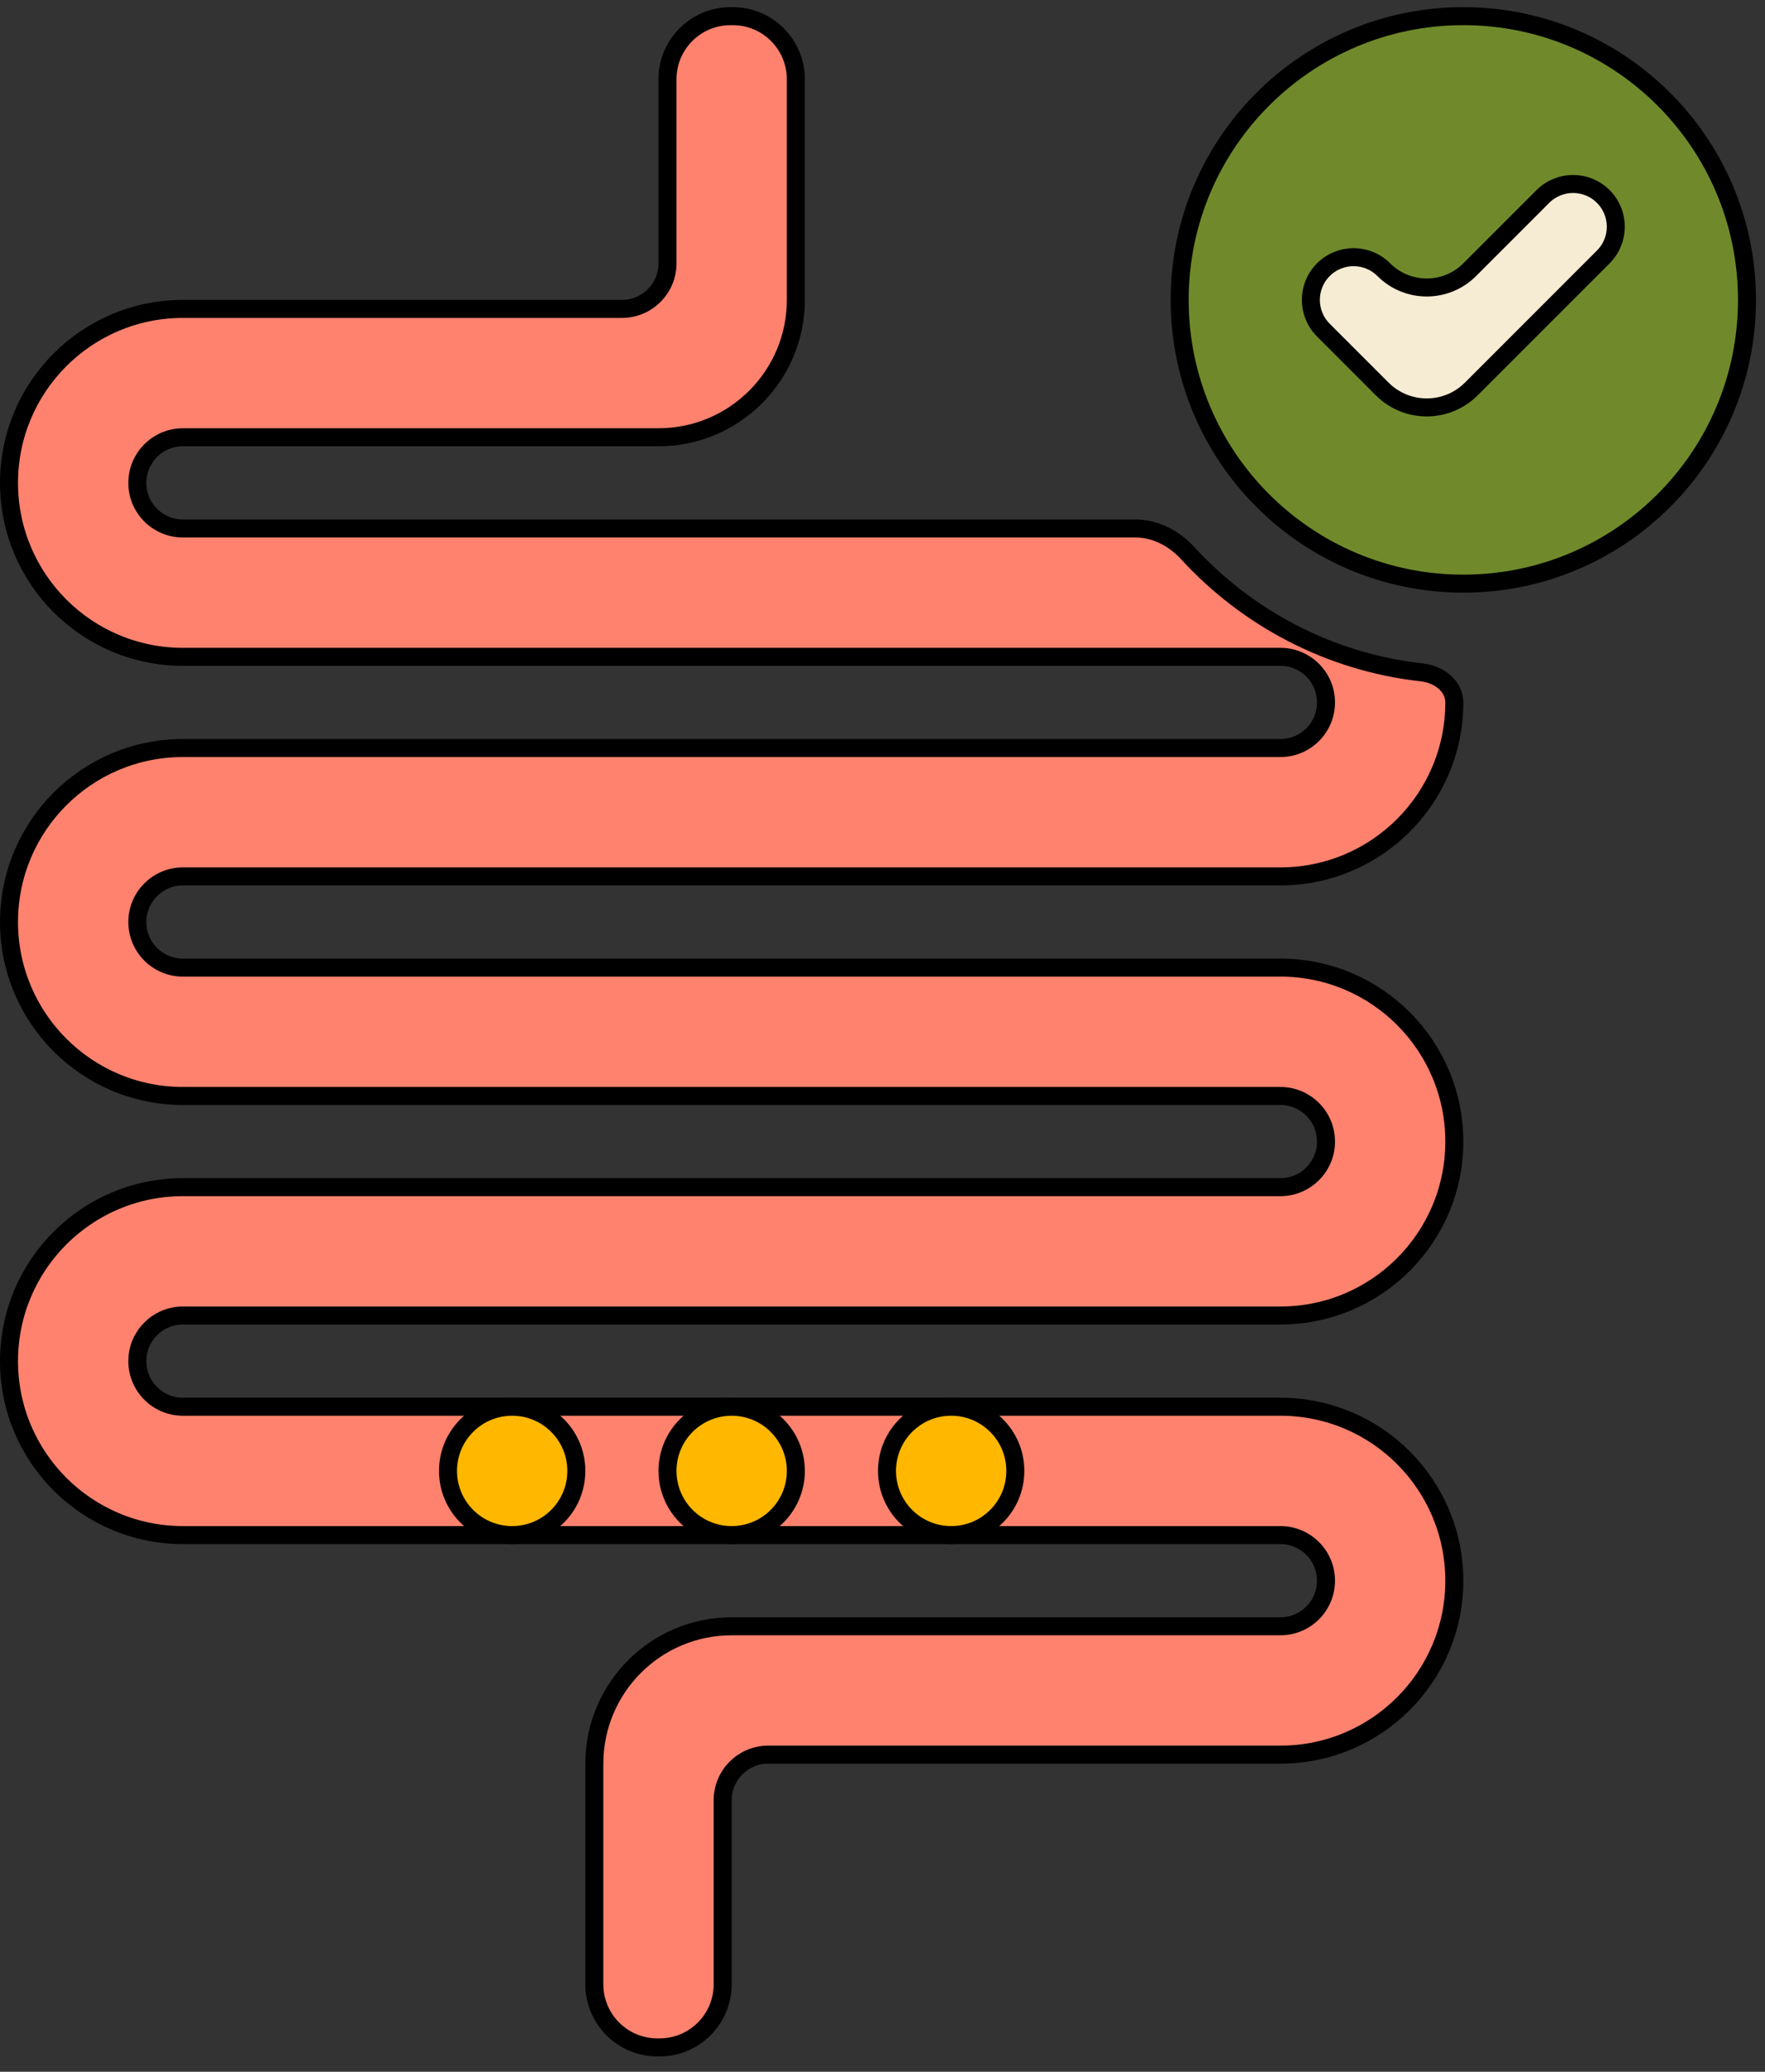 <svg xmlns="http://www.w3.org/2000/svg" width="98" height="115" viewBox="0 0 98 115" fill="none"><rect x="0" y="0" width="98" height="115" fill="#333333" stroke="none"/><g id="intestines 1"><g id="Icons"><g id="Group"><g id="Group_2"><g id="Group_3"><path id="Vector" d="M63.045 29.335C64.136 29.335 65.173 29.863 65.946 30.704C69.257 34.31 73.815 36.751 78.939 37.322C79.977 37.438 80.75 38.136 80.75 38.991C80.75 44.323 76.426 48.647 71.094 48.647H10.156C8.759 48.647 7.625 49.781 7.625 51.178C7.625 52.576 8.759 53.71 10.156 53.71H71.094C76.426 53.71 80.75 58.034 80.75 63.366C80.75 68.698 76.426 73.022 71.094 73.022H10.156C8.759 73.022 7.625 74.156 7.625 75.553C7.625 76.951 8.759 78.085 10.156 78.085H71.094C76.426 78.085 80.75 82.409 80.75 87.741C80.75 93.073 76.426 97.397 71.094 97.397H42.656C41.259 97.397 40.125 98.531 40.125 99.928V110.147C40.125 112.08 38.558 113.647 36.625 113.647H36.5C34.567 113.647 33 112.08 33 110.147V97.897C33 93.686 36.414 90.272 40.625 90.272H71.094C72.491 90.272 73.625 89.138 73.625 87.741C73.625 86.344 72.491 85.21 71.094 85.21H10.156C4.824 85.21 0.5 80.886 0.5 75.553C0.5 70.221 4.824 65.897 10.156 65.897H71.094C72.491 65.897 73.625 64.763 73.625 63.366C73.625 61.969 72.491 60.835 71.094 60.835H10.156C4.824 60.835 0.5 56.511 0.5 51.178C0.5 45.846 4.824 41.522 10.156 41.522H71.094C72.491 41.522 73.625 40.388 73.625 38.991C73.625 37.594 72.491 36.46 71.094 36.46H10.156C4.824 36.46 0.5 32.136 0.5 26.803C0.5 21.471 4.824 17.147 10.156 17.147H34.531C35.929 17.147 37.062 16.013 37.062 14.616V4.397C37.062 2.464 38.63 0.897 40.562 0.897H40.688C42.62 0.897 44.188 2.464 44.188 4.397V16.647C44.188 20.858 40.773 24.272 36.562 24.272H10.156C8.759 24.272 7.625 25.406 7.625 26.803C7.625 28.201 8.759 29.335 10.156 29.335H63.045Z" fill="#FF826E" stroke="black"></path></g></g><g id="Group_4"><g id="Group_5"><path id="Vector_2" d="M97 16.647C97 25.346 89.948 32.397 81.25 32.397C72.552 32.397 65.5 25.346 65.5 16.647C65.5 7.949 72.552 0.897 81.25 0.897C89.948 0.897 97 7.949 97 16.647Z" fill="#708A2B" stroke="black"></path></g></g><g id="Group_6"><g id="Group_7"><path id="Vector_3" d="M89.021 10.907C89.948 11.834 89.948 13.336 89.021 14.262L81.694 21.59C80.327 22.957 78.111 22.957 76.744 21.59L73.479 18.325C72.552 17.398 72.552 15.896 73.479 14.97C74.405 14.043 75.907 14.043 76.834 14.97C78.151 16.287 80.287 16.287 81.604 14.97L85.666 10.907C86.593 9.98 88.095 9.98 89.021 10.907Z" fill="#F5ECD3" stroke="black"></path></g></g><g id="Group_8"><g id="Group_9"><path id="Vector_4" d="M28.438 85.21C26.469 85.21 24.875 83.616 24.875 81.647C24.875 79.679 26.469 78.085 28.438 78.085C30.406 78.085 32 79.679 32 81.647C32 83.616 30.406 85.21 28.438 85.21Z" fill="#FFB700" stroke="black"></path></g></g><g id="Group_10"><g id="Group_11"><path id="Vector_5" d="M40.625 85.21C38.657 85.21 37.062 83.616 37.062 81.647C37.062 79.679 38.657 78.085 40.625 78.085C42.593 78.085 44.188 79.679 44.188 81.647C44.188 83.616 42.593 85.21 40.625 85.21Z" fill="#FFB700" stroke="black"></path></g></g><g id="Group_12"><g id="Group_13"><path id="Vector_6" d="M52.812 85.21C50.844 85.21 49.25 83.616 49.25 81.647C49.25 79.679 50.844 78.085 52.812 78.085C54.781 78.085 56.375 79.679 56.375 81.647C56.375 83.616 54.781 85.21 52.812 85.21Z" fill="#FFB700" stroke="black"></path></g></g></g></g></g></svg>
